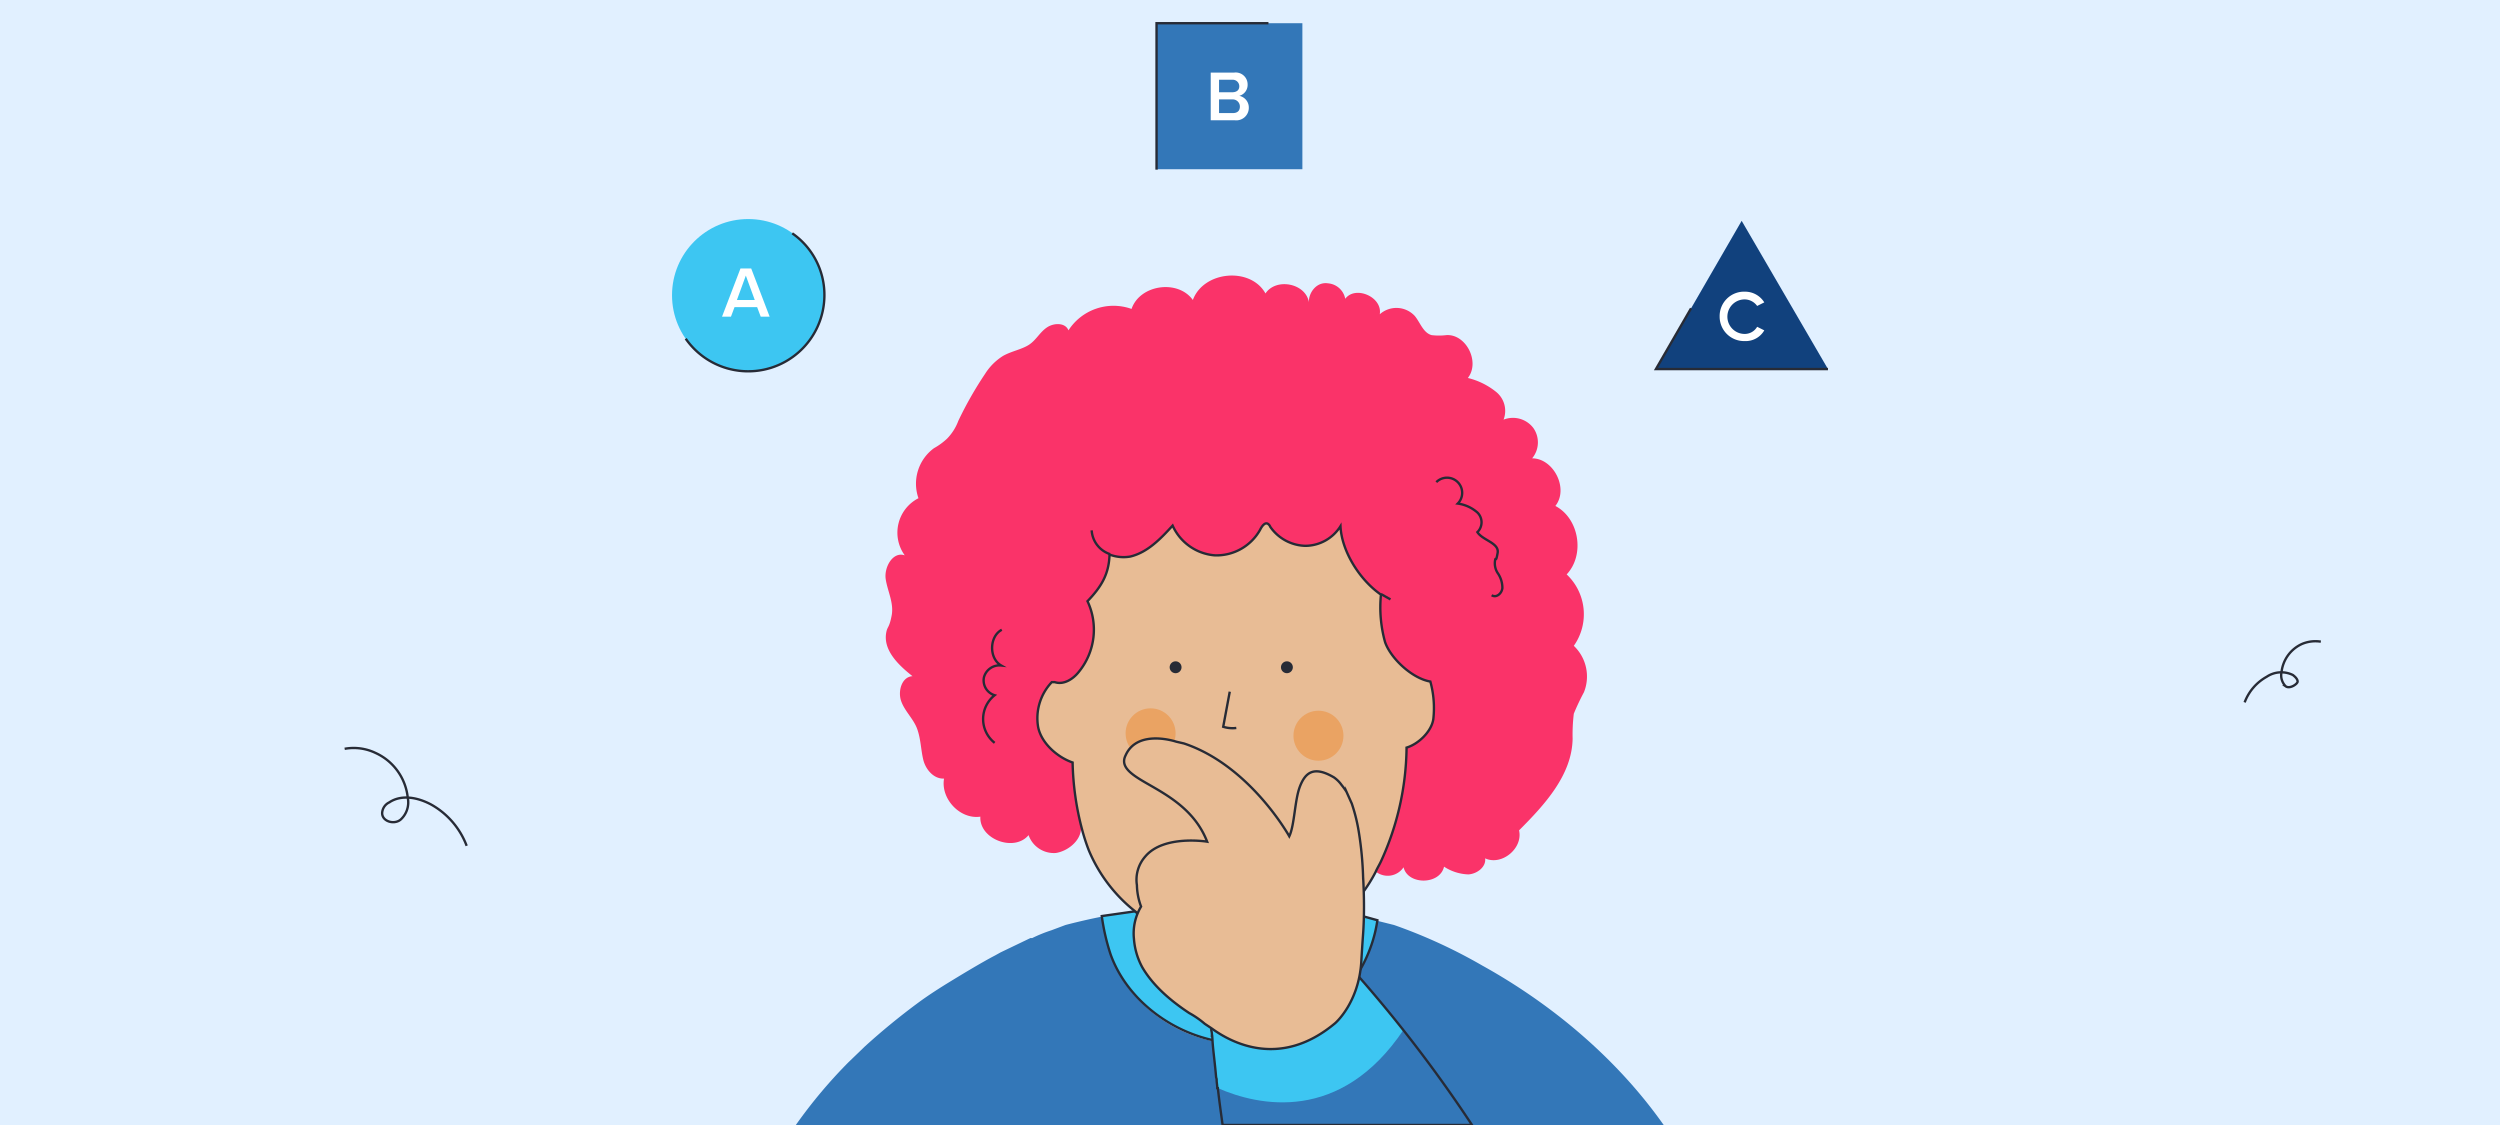 <?xml version="1.0" encoding="utf-8"?>
<svg xmlns="http://www.w3.org/2000/svg" data-name="Capa 2" id="Capa_2" viewBox="0 0 420 189">
  <defs>
    <style>.cls-1{fill:#e1f0ff;}.cls-2{fill:none;}.cls-2,.cls-5,.cls-6{stroke:#272b36;stroke-miterlimit:10;stroke-width:0.4px;}.cls-3{fill:#3ec6f2;}.cls-4{fill:#3377b8;}.cls-5{fill:#e8bc95;}.cls-10,.cls-6{fill:#3dc6f2;}.cls-7{fill:#fa3369;}.cls-8{fill:#eaa363;}.cls-9{fill:#272b36;}.cls-11{fill:#11417d;}.cls-12{fill:#fff;}</style>
  </defs>
  <rect class="cls-1" height="189" width="420"/>
  <path class="cls-2" d="M78.4,142.1a13.3,13.3,0,0,0-5.9-6.9c-2.2-1.2-5-1.8-7.1-.4a2.1,2.1,0,0,0-1.2,1.8c0,1.4,2,2,3.1,1.1a3.9,3.9,0,0,0,1.2-3.7,9.3,9.3,0,0,0-5.4-7.5,8.5,8.5,0,0,0-5.2-.7"/>
  <path class="cls-2" d="M377.1,118a8.2,8.2,0,0,1,3.7-4.3,4.4,4.4,0,0,1,4.4-.3c.4.3.8.7.8,1.1s-1.3,1.3-2,.8a2.6,2.6,0,0,1-.7-2.4,5.9,5.9,0,0,1,3.4-4.7,5.8,5.8,0,0,1,3.2-.4"/>
  <circle class="cls-3" cx="226.3" cy="113.7" r="2.4"/>
  <path class="cls-2" d="M191.9,154.1l-1.2-1,1-.5,8.5-4.7,24.4,4.9,1.5.3a9.3,9.3,0,0,1-1.8,1.6h0a15.8,15.8,0,0,1-15,13.8c-8,.6-15-6.2-17.3-13.8Z"/>
  <path class="cls-4" d="M279.5,189H133.7a82.9,82.9,0,0,1,8.8-10.5l2.8-2.7a114.3,114.3,0,0,1,8.9-7.3c1.9-1.4,3.8-2.6,5.6-3.7s5.1-3.1,7.4-4.3l.9-.5,5-2.4h.3a24,24,0,0,1,3.2-1.3l2.4-.9s3-.8,6.1-1.4a36.1,36.1,0,0,0,1.5,6.5c2.6,7.3,9.5,12.8,17.1,14.4a23,23,0,0,0,4.5.5l3.6-.3A24.1,24.1,0,0,0,228,163.8h0a2.2,2.2,0,0,0,.5-.8,22.9,22.9,0,0,0,2.9-8.3l2.8.7a87.2,87.2,0,0,1,14.8,6.8C258.4,167.4,270.4,176.1,279.5,189Z"/>
  <path class="cls-5" d="M224.6,152.8a18.8,18.8,0,0,0-.3,1.9h0a15.8,15.8,0,0,1-15,13.8c-8,.6-15-6.2-17.3-13.8v-.6l-.2-1.5-1-7h26.4s8,1.1,8.1,1.4S224.8,150.6,224.6,152.8Z"/>
  <path class="cls-6" d="M231.4,154.6c-1.4,9.9-9.6,18.7-19.6,20.4s-21.6-4.7-25.2-14.6a36.1,36.1,0,0,1-1.5-6.5l5.6-.8h0l1.2,1v.6c2.3,7.6,9.3,14.4,17.3,13.8a15.8,15.8,0,0,0,15-13.8h0a9.3,9.3,0,0,0,1.8-1.6h0Z"/>
  <path class="cls-7" d="M219.9,50.8c-.5-3.2-5.5-4.2-7.3-1.5-2.5-4.5-10.4-3.8-12.2,1.1-2.5-3.5-8.9-2.6-10.3,1.5a9,9,0,0,0-10.6,3.6c-.5-1.3-2.4-1.3-3.6-.5s-1.8,2.1-3,2.9-3,1.1-4.4,1.9a9.5,9.5,0,0,0-3,3,61.8,61.8,0,0,0-4.5,7.9,8.5,8.5,0,0,1-1.9,3,11.2,11.2,0,0,1-2.2,1.6,7.4,7.4,0,0,0-2.6,8.4,6.5,6.5,0,0,0-2.3,9.6c-2-.7-3.5,2-3.2,4s1.4,4,1,6.1-.7,1.8-.9,2.8c-.6,3,2,5.5,4.4,7.4-1.8.1-2.5,2.5-1.9,4.2s2.1,3,2.7,4.7.6,3.4,1,5.1,1.8,3.3,3.5,3.2c-.6,3.4,2.7,6.9,6.1,6.4-.2,3.8,5.7,6,8.1,3.1a4.5,4.5,0,0,0,4.6,3c1.9-.3,4-1.9,4.2-3.9l13.9-.9,22.2,1.3,13.4,6.6a3.2,3.2,0,0,0,4.7-.7c.7,3,6.1,3,6.8-.1a7.9,7.9,0,0,0,4.1,1.3c1.5-.1,3-1.3,2.8-2.7,2.8,1.3,6.4-1.7,5.7-4.7,4.3-4.3,8.9-9.3,9-15.4a29.5,29.5,0,0,1,.2-4.2,39.7,39.7,0,0,1,1.7-3.6,7.1,7.1,0,0,0-1.7-7.8,9.2,9.2,0,0,0-1.2-12c3.1-3.3,2.1-9.4-1.9-11.5,2.3-2.9-.3-8-3.9-8a4.2,4.2,0,0,0,.2-5.1,4.3,4.3,0,0,0-5-1.4,4.1,4.1,0,0,0-1.3-4.7,12.1,12.1,0,0,0-4.7-2.3c2.1-2.7-.3-7.4-3.6-7.2a10.4,10.4,0,0,1-2.5,0c-1.4-.4-1.9-2.1-2.8-3.2a4.2,4.2,0,0,0-5.9-.3c.5-2.9-4.1-4.9-5.8-2.6a3.2,3.2,0,0,0-2.9-2.6c-2-.3-3.3,1.7-3.2,3.2Z"/>
  <path class="cls-2" d="M236.3,125.7a46.5,46.5,0,0,0-.7-8.3"/>
  <path class="cls-2" d="M180.4,120.9c-.2,2.4-.2,4.8-.2,7.2"/>
  <path class="cls-2" d="M183.4,89.1a4.5,4.5,0,0,0,3.1,4"/>
  <path class="cls-2" d="M232,99.8l1.6.9"/>
  <path class="cls-5" d="M224.3,154.7a11.1,11.1,0,0,1-3,1.7c-3.7,1.7-14.7,4.7-22.9,1.3a37.2,37.2,0,0,1-6.5-3.6l-1.2-1a25.7,25.7,0,0,1-7.8-10.3,33.8,33.8,0,0,1-1.1-3.4,47.4,47.4,0,0,1-1.6-11.3h0c-2.6-.9-5.3-3.3-5.8-6a8.8,8.8,0,0,1,2.3-7.5h.5c1.5.5,3.1-.5,4.1-1.8a11.2,11.2,0,0,0,1.4-11.8c2.3-2.4,3.6-4.5,3.7-7.8h.1a6.6,6.6,0,0,0,3.4.3c2.9-.7,5.1-3,7.1-5.2a8.5,8.5,0,0,0,7.1,5,8.4,8.4,0,0,0,7.6-4.3c.3-.6.8-1.3,1.3-1a1,1,0,0,1,.4.5,7.4,7.4,0,0,0,5.9,3.2,7,7,0,0,0,5.9-3.3c.2,4.2,3.2,9,6.8,11.5a21.8,21.8,0,0,0,.7,8c1,2.8,4.6,6.1,7.6,6.6a16.8,16.8,0,0,1,.5,6.3c-.3,2.1-2.5,4.2-4.5,4.8v.2a46.8,46.8,0,0,1-4.2,18.7c-.3.7-.7,1.3-1,2a25.5,25.5,0,0,1-5,6.7Z"/>
  <circle class="cls-8" cx="193.3" cy="123.2" r="4.2"/>
  <circle class="cls-8" cx="221.5" cy="123.6" r="4.2"/>
  <path class="cls-2" d="M206.6,116.2l-1.1,5.9a5.3,5.3,0,0,0,2.2.2"/>
  <path class="cls-2" d="M241.3,81a2.5,2.5,0,0,1,3.6,3.6,6.3,6.3,0,0,1,3.3,1.5,2.3,2.3,0,0,1,0,3.3c.9,1.4,3.7,1.8,3.4,3.5s-.3.7-.4,1.1a3,3,0,0,0,.5,2.4,4.4,4.4,0,0,1,.7,2.4c-.1.9-1,1.7-1.8,1.2"/>
  <path class="cls-2" d="M168.3,105.8c-2.1,1.1-2.2,4.8-.1,6a2.7,2.7,0,0,0-2.9,2,2.6,2.6,0,0,0,1.8,3,5.1,5.1,0,0,0,0,8"/>
  <circle class="cls-9" cx="197.5" cy="112.1" r="1"/>
  <circle class="cls-9" cx="216.2" cy="112.1" r="1"/>
  <path class="cls-10" d="M235.8,173c-4.4-5.4-9.1-11-14.4-16.6l-16.3,10.9-1.7,4.6c.2,2.5.6,6.2,1.2,10.9C211.4,185.8,225.2,188.8,235.8,173Z"/>
  <path class="cls-2" d="M247.3,189H205.4c-.3-2.2-.6-4.3-.8-6.2h-.1c0-.5-.1-.9-.1-1.3s-.1-.4-.1-.6c-.2-2.4-.5-4.4-.6-6.1s-.1-.6-.1-.8a2.8,2.8,0,0,0-.1-.9v-.7h0a4.3,4.3,0,0,0-.1-.5h0c-.1-2.2-.2-3.3-.2-3.3l1-.7.9-.6,16.3-10.9,1.9,2.1,1.1,1.2.8.9,1,1.1,1.8,2,.3.4A229.1,229.1,0,0,1,247.3,189Z"/>
  <path class="cls-5" d="M193,131.8c3.3,1.9,7.8,4.4,9.8,9.6,0,0-7.3-1.2-10.4,2.5a5.9,5.9,0,0,0-1.4,4.8,10.8,10.8,0,0,0,.7,3.6,8.8,8.8,0,0,0-1.2,5.4,11.8,11.8,0,0,0,1.4,4.8c1.4,2.4,3.8,5,7.9,7.7a15.1,15.1,0,0,1,2.6,1.8l1.2.8c3.3,2.4,11.5,6.8,20.7-.9,0,0,4-3.4,4.4-10.4,0,0,.1-1.8.3-4.6s.2-6.1,0-9.6a58,58,0,0,0-.7-7.4,29.3,29.3,0,0,0-1.2-4.9l-.9-2a10.5,10.5,0,0,0-.8-1.1,5.3,5.3,0,0,0-1.3-1.3c-3.4-2-4.8-.8-5.7,1.5s-.9,6.5-1.8,8.4c0,0-6.6-11.9-17.7-15.6l-1.3-.3s-6.5-2.2-8.5,2.3C188.1,128.9,190.2,130.2,193,131.8Z"/>
  <rect class="cls-4" height="24.53" width="24.5" x="194.3" y="3.9"/>
  <circle class="cls-10" cx="125.7" cy="49.6" r="12.8"/>
  <polygon class="cls-11" points="292.6 37.1 278.2 62 307.1 62 292.6 37.1"/>
  <path class="cls-2" d="M133.1,39.2a12.6,12.6,0,0,1,5.4,10.4,12.8,12.8,0,0,1-23.3,7.3"/>
  <polyline class="cls-2" points="194.3 28.5 194.3 3.9 213.1 3.9"/>
  <polyline class="cls-2" points="284.1 51.8 278.2 62 307.1 62"/>
  <path class="cls-12" d="M127.2,51.6h-3.8l-.6,1.6h-1.5l3.1-8.1h1.8l3.1,8.1h-1.5Zm-3.4-1.2h3l-1.5-4.1Z"/>
  <path class="cls-12" d="M203.4,12.2h3.9a2,2,0,0,1,2.3,2,1.9,1.9,0,0,1-1.4,1.9,2,2,0,0,1,1.6,2,2.1,2.1,0,0,1-2.4,2.1h-4Zm3.6,3.3c.8,0,1.2-.4,1.2-1a1.1,1.1,0,0,0-1.2-1.1h-2.2v2.1Zm.1,3.5c.8,0,1.2-.4,1.2-1.1a1.2,1.2,0,0,0-1.2-1.2h-2.3V19Z"/>
  <path class="cls-12" d="M288.9,53.2a4.1,4.1,0,0,1,4.2-4.2,3.8,3.8,0,0,1,3.3,1.8l-1.2.6a2.6,2.6,0,0,0-2.1-1.1,2.9,2.9,0,0,0,0,5.8,2.4,2.4,0,0,0,2.1-1.2l1.2.6a3.6,3.6,0,0,1-3.3,1.8A4.1,4.1,0,0,1,288.9,53.2Z"/>
</svg>